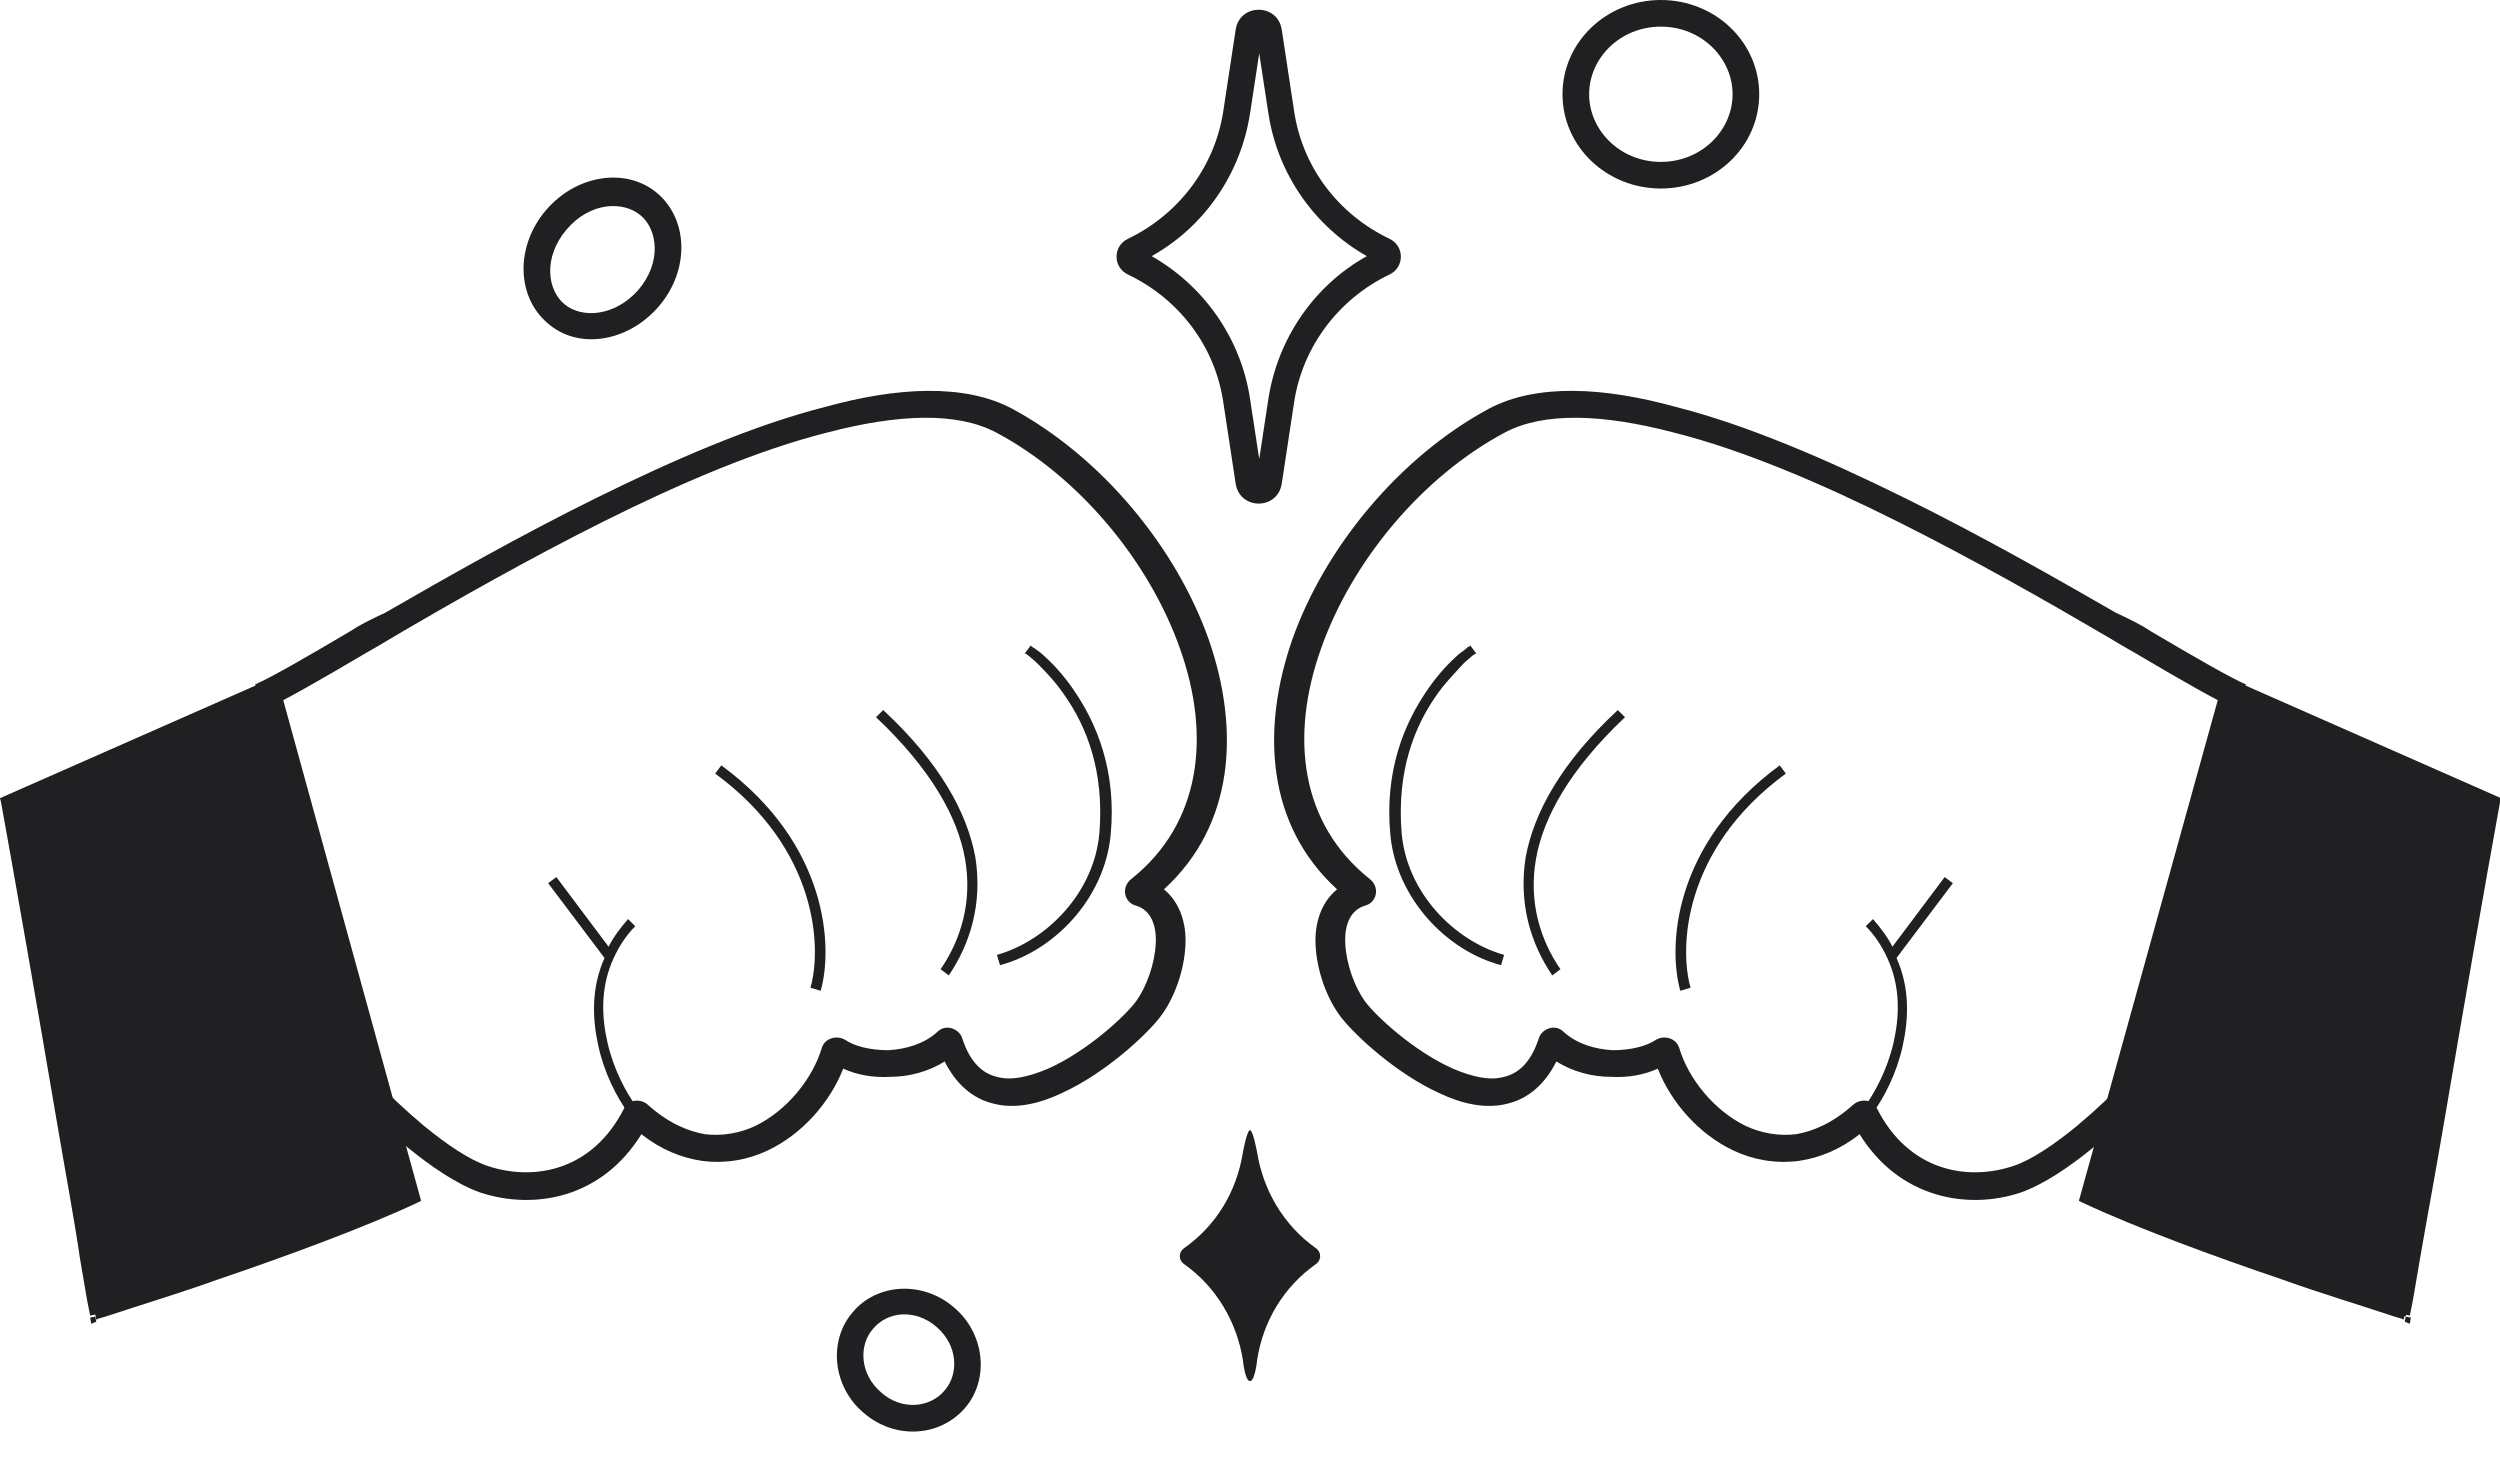 <svg xmlns="http://www.w3.org/2000/svg" xml:space="preserve" id="Layer_1" x="0" y="0" style="enable-background:new 0 0 244 143" version="1.1" viewBox="0 0 244 143"><style>.st0{fill-rule:evenodd;clip-rule:evenodd}.st0,.st1{fill:#202022}</style><path d="M162.1 15.8c4 0 7-3.1 7-6.6 0-3.5-3-6.6-7-6.6s-7 3.1-7 6.6c0 3.5 3 6.6 7 6.6zm0 2.6c5.3 0 9.6-4.1 9.6-9.2S167.4 0 162.1 0s-9.6 4.1-9.6 9.2 4.3 9.2 9.6 9.2zm-99.8 9.9c2.3-2.7 1.9-5.9.2-7.3-1.7-1.4-4.9-1.3-7.2 1.4s-1.9 5.9-.2 7.3c1.7 1.4 4.9 1.2 7.2-1.4zm2 1.6c3-3.5 2.9-8.4-.1-11-3-2.6-7.9-1.9-10.9 1.6s-2.9 8.4.1 11c3 2.7 7.9 1.9 10.9-1.6zm27.9 105.8c1.4-1.6 1.3-4.4-.8-6.2-2.1-1.8-4.8-1.5-6.2.2-1.4 1.6-1.3 4.4.8 6.2 2 1.8 4.8 1.5 6.2-.2zm2 1.7c2.4-2.8 1.9-7.3-1.1-9.8-3-2.6-7.5-2.4-9.9.5-2.4 2.8-1.9 7.3 1.1 9.8 3 2.6 7.4 2.4 9.9-.5z" class="st0"/><path d="m203.6 117.1 13.9-50.4 26.1 11.5c-2.8 15.5-8.8 50.3-8.8 50.3s-21.1-6.6-31.2-11.4z" class="st1"/><path d="m217.1 66 27 11.9-.1.4c-1.4 7.7-3.6 20.3-5.4 30.9-.9 5.3-1.8 10.1-2.4 13.6l-.7 4.1-.3 1.5-.5-.1-.1.5-.2-.1-.7-.2c-3.6-1.2-7.3-2.3-10.9-3.6-6.5-2.2-14.4-5.1-19.5-7.5l-.4-.2L217.1 66zm17.7 62.5-.1.5.5.2.1-.6-.5-.1zm-.4-.7.2-1 .7-4.2c.6-3.5 1.4-8.3 2.4-13.6 1.8-10.5 4-22.8 5.4-30.6l-25.2-11.1-13.6 49.5c5.1 2.4 12.6 5.1 19 7.3 3.6 1.3 7.3 2.5 11.1 3.7z" class="st0"/><path d="M209.9 61.6c4.4 2.6 7.7 4.5 9.3 5.2l-1 2.4c-1.8-.8-5.3-2.8-9.7-5.4-.9-.5-1.9-1.1-2.9-1.7-5.8-3.4-13-7.5-20.4-11.2-7.4-3.7-15.1-7-21.9-8.7-6.9-1.8-12.6-2-16.4 0-8.1 4.3-15 12.6-18 21.2-3 8.5-2 17 4.8 22.4 1 .8.7 2.3-.5 2.6-1.3.4-2 1.7-1.9 3.7.1 2 .9 4.2 1.9 5.6 1.1 1.5 4.8 4.9 8.6 6.6 1.9.8 3.6 1.2 5 .8 1.3-.3 2.6-1.3 3.4-3.8.3-.9 1.6-1.4 2.4-.6 1.3 1.2 3.1 1.7 4.8 1.8 1.8 0 3.3-.4 4.2-1 .8-.5 2-.2 2.3.8.9 3 3.4 6.1 6.5 7.6 1.5.7 3.2 1 4.9.8 1.7-.3 3.6-1.1 5.6-2.9.7-.6 1.9-.5 2.3.4 3.1 6.1 8.8 7.1 13.3 5.6 1.8-.6 4-2.1 6.2-3.9 1.8-1.5 3.6-3.2 5.2-4.9l1.9 1.8c-1.7 1.8-3.5 3.6-5.5 5.2-2.2 1.8-4.8 3.6-7.1 4.4-5.1 1.7-11.8.6-15.7-5.7-1.9 1.5-3.9 2.3-5.9 2.6-2.3.3-4.5-.1-6.4-1-3.4-1.6-6.1-4.7-7.4-8-1.3.6-2.9.9-4.6.8-1.8 0-3.7-.5-5.3-1.5-1.1 2.2-2.7 3.6-4.7 4.1-2.2.6-4.6 0-6.7-1-4.2-1.9-8.2-5.6-9.6-7.4-1.4-1.8-2.4-4.6-2.5-7.1-.1-2 .5-4.1 2.1-5.4-6.9-6.3-7.4-15.6-4.4-24.3 3.2-9.1 10.5-17.9 19.2-22.6 4.7-2.5 11.3-2.1 18.2-.2 7.1 1.8 14.9 5.2 22.4 8.9 7.5 3.7 14.7 7.8 20.6 11.2 1.5.7 2.5 1.2 3.4 1.8z" class="st0"/><path d="M184.7 92.4c-.5-1-1.2-1.9-1.9-2.7l-.7.7c.9.9 1.6 2 2.1 3.1 1.3 2.8 1.2 5.7.6 8.3-.6 2.6-1.8 4.8-2.8 6.2l.8.6c1.1-1.5 2.3-3.8 2.9-6.5.6-2.7.7-5.7-.6-8.6l5.5-7.3-.8-.6-5.1 6.8zm-34.8-8.5c-.7 4.1.4 7.8 2.4 10.7l-.8.6c-2.1-3.1-3.3-7-2.6-11.5.8-4.4 3.5-9.3 9-14.4l.7.7c-5.4 5.1-8 9.8-8.7 13.9zm24.4-8.4c-10.1 7.4-10.4 17.1-9.3 20.9l-1 .3c-1.2-4.2-.8-14.3 9.7-22l.6.8zM140.1 68c-2 2.9-3.8 7.2-3.3 13.3.5 5.8 5.1 10.5 10 11.9l-.3 1c-5.3-1.4-10.2-6.5-10.8-12.7-.6-6.3 1.4-10.9 3.5-14 .8-1.2 1.8-2.4 2.9-3.4.4-.4.8-.6 1-.8.1-.1.2-.2.3-.2l.1-.1.3.4.3.4h-.1c-.1.1-.2.1-.3.2-.2.2-.5.4-.9.8-.9 1-1.9 2-2.7 3.2z" class="st0"/><path d="M40.6 117.1 26.7 66.7.6 78.2c2.8 15.5 8.8 50.3 8.8 50.3s21-6.6 31.2-11.4z" class="st1"/><path d="M27 66 0 77.9l.1.4c1.4 7.7 3.6 20.3 5.4 30.9.9 5.3 1.8 10.1 2.3 13.6l.7 4.1.3 1.5.5-.1.1.5.2-.1.7-.2c3.6-1.2 7.3-2.3 10.9-3.6 6.5-2.2 14.4-5.1 19.5-7.5l.4-.2L27 66zM9.3 128.5l.1.5-.5.2-.1-.6.5-.1zm.4-.7-.2-1c-1-5.9-2-11.9-3.1-17.8-1.8-10.5-4-22.8-5.4-30.6l25.2-11.1L40 116.8c-5.1 2.4-12.6 5.1-19 7.3-3.8 1.3-7.5 2.5-11.3 3.7z" class="st0"/><path d="M34.2 61.6c-4.4 2.6-7.7 4.5-9.3 5.2l1 2.4c1.8-.8 5.3-2.8 9.7-5.4.9-.5 1.9-1.1 2.9-1.7 5.8-3.4 13-7.5 20.4-11.2 7.4-3.7 15.1-7 21.9-8.7 6.9-1.8 12.6-2 16.4 0 8.1 4.3 15 12.6 18 21.2 3 8.5 2 17-4.8 22.4-1 .8-.7 2.3.5 2.6 1.3.4 2 1.7 1.9 3.7-.1 2-.9 4.2-1.9 5.6-1.1 1.5-4.8 4.9-8.6 6.6-1.9.8-3.6 1.2-5 .8-1.3-.3-2.6-1.3-3.4-3.8-.3-.9-1.6-1.4-2.4-.6-1.3 1.2-3.1 1.7-4.8 1.8-1.8 0-3.3-.4-4.2-1-.8-.5-2-.2-2.3.8-.9 3-3.4 6.1-6.5 7.6-1.5.7-3.2 1-4.9.8-1.7-.3-3.6-1.1-5.6-2.9-.7-.6-1.9-.5-2.3.4-3.1 6.1-8.8 7.1-13.3 5.6-1.8-.6-4-2.1-6.2-3.9-1.8-1.5-3.6-3.2-5.2-4.9l-1.9 1.8c1.7 1.8 3.5 3.6 5.5 5.2 2.2 1.8 4.8 3.6 7.1 4.4 5.2 1.7 11.8.6 15.7-5.7 1.9 1.5 3.9 2.3 5.9 2.6 2.3.3 4.5-.1 6.4-1 3.4-1.6 6.1-4.7 7.4-8 1.3.6 2.9.9 4.6.8 1.8 0 3.7-.5 5.3-1.5 1.1 2.2 2.7 3.6 4.7 4.1 2.2.6 4.6 0 6.7-1 4.2-1.9 8.2-5.6 9.6-7.4 1.4-1.8 2.4-4.6 2.5-7.1.1-2-.5-4.1-2.1-5.4 6.9-6.3 7.4-15.6 4.4-24.3-3.2-9.1-10.5-17.9-19.2-22.6-4.7-2.5-11.3-2.1-18.2-.2-7.1 1.8-14.9 5.2-22.4 8.9-7.5 3.7-14.7 7.8-20.6 11.2-1.5.7-2.5 1.2-3.4 1.8z" class="st0"/><path d="M59.4 92.4c.5-1 1.2-1.9 1.9-2.7l.7.7c-.9.9-1.6 2-2.1 3.1-1.3 2.8-1.2 5.7-.6 8.3.6 2.6 1.8 4.8 2.8 6.2l-.8.6c-1.1-1.5-2.3-3.8-2.9-6.5-.6-2.7-.7-5.7.6-8.6l-5.5-7.3.8-.6 5.1 6.8zm34.8-8.5c.7 4.1-.4 7.8-2.4 10.7l.8.6c2.1-3.1 3.3-7 2.6-11.5-.8-4.4-3.5-9.3-9-14.4l-.7.7c5.4 5.1 8 9.8 8.7 13.9zm-24.4-8.4c10.1 7.4 10.4 17.1 9.3 20.9l1 .3c1.2-4.2.8-14.3-9.7-22l-.6.8zM104 68c2 2.9 3.8 7.2 3.3 13.3-.5 5.8-5.1 10.5-10 11.9l.3 1c5.3-1.4 10.2-6.5 10.8-12.7.6-6.3-1.4-10.9-3.5-14-.8-1.2-1.8-2.4-2.9-3.4-.3-.3-.7-.6-1-.8-.1-.1-.2-.1-.3-.2l-.1-.1-.3.4-.3.4h.1c.1 0 .1.1.3.2.2.2.5.4.9.8 1 1 1.9 2 2.7 3.2zm16.6-65.1c.4-2.6 4.1-2.6 4.5 0l1.2 7.9c.8 5.5 4.3 10.1 9.3 12.5 1.5.7 1.5 2.8 0 3.5-5 2.4-8.5 7.1-9.3 12.5l-1.2 7.9c-.4 2.6-4.1 2.6-4.5 0l-1.2-7.9c-.8-5.5-4.3-10.1-9.3-12.5-1.5-.7-1.5-2.8 0-3.5 5-2.4 8.5-7.1 9.3-12.5l1.2-7.9zm2.3 2.3-.9 5.9c-.9 5.8-4.4 11-9.6 13.9 5.1 2.9 8.7 8 9.6 13.9l.9 5.9.9-5.9c.9-5.8 4.4-11 9.6-13.9-5.1-2.9-8.7-8-9.6-13.9l-.9-5.9zm-.9 105.1c-.3 0-.7 2.2-.7 2.2-.6 3.8-2.6 7.1-5.7 9.3-.6.4-.6 1.2 0 1.6 3.1 2.2 5.1 5.6 5.7 9.3 0 0 .2 2.1.7 2.1.5 0 .7-2.1.7-2.1.6-3.8 2.6-7.1 5.7-9.3.6-.4.6-1.2 0-1.6-3.1-2.2-5.1-5.6-5.7-9.3 0 0-.4-2.2-.7-2.2z" class="st0"/></svg>